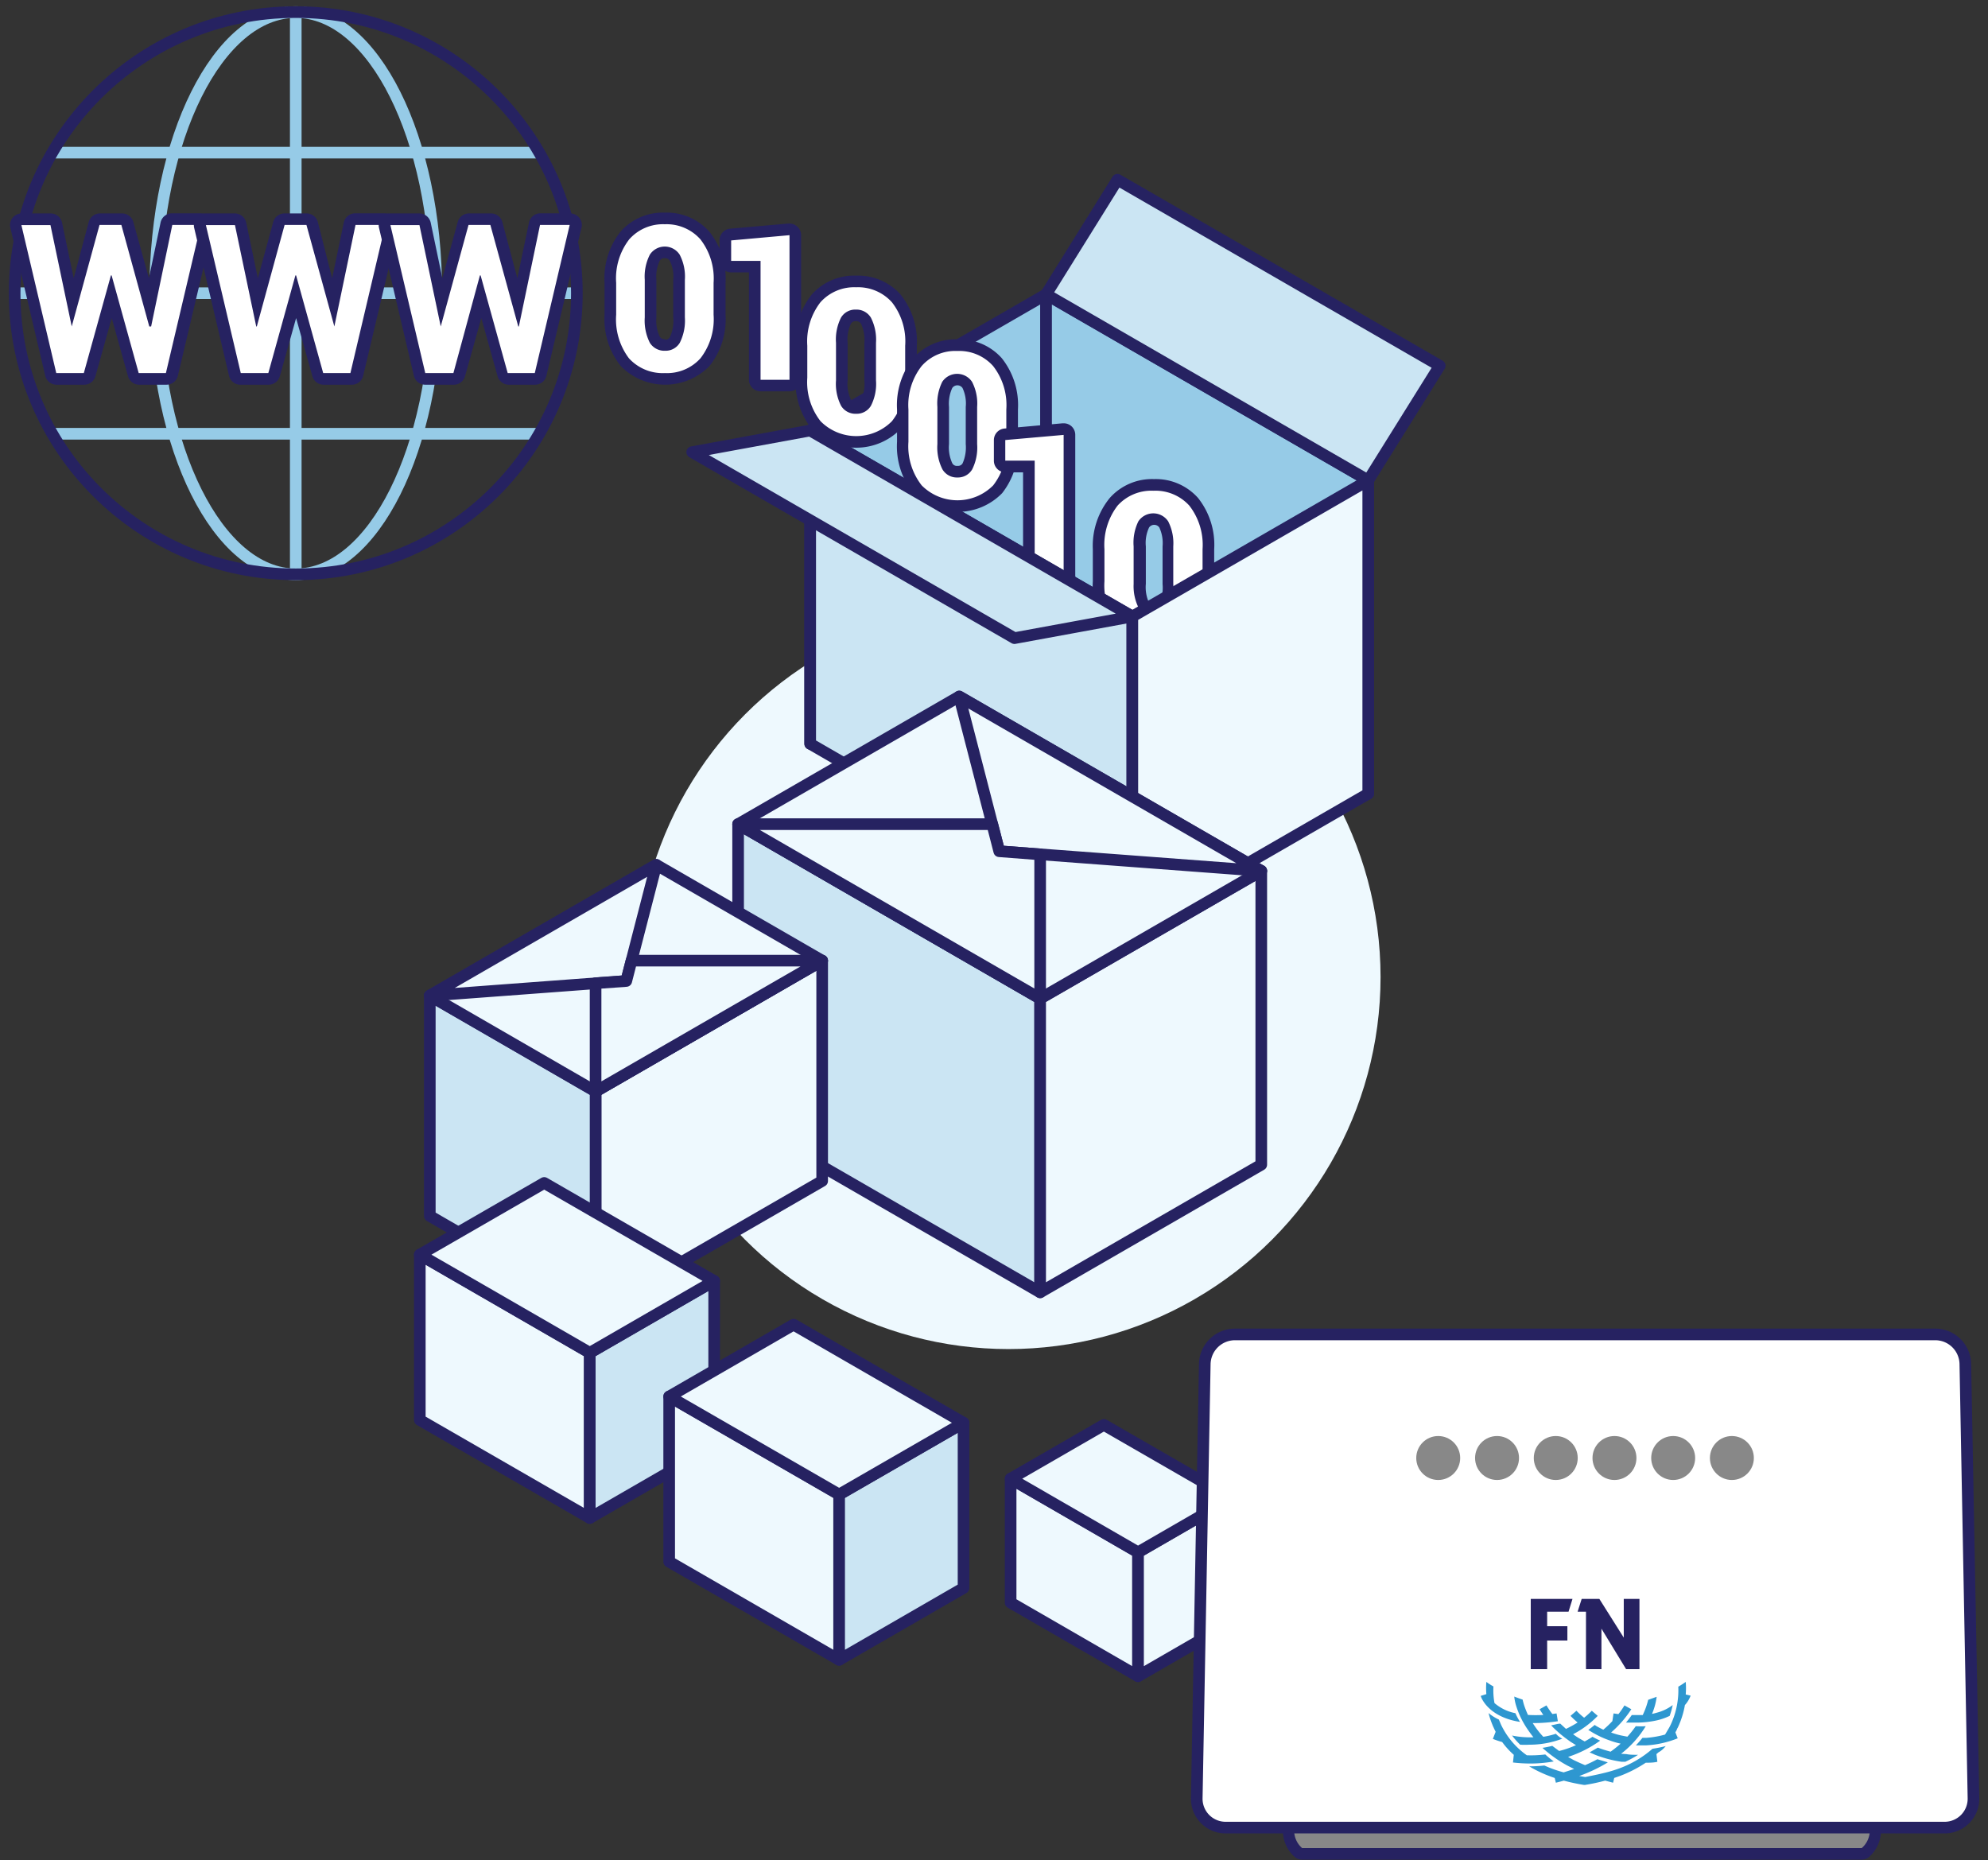 <svg xmlns="http://www.w3.org/2000/svg" viewBox="0 0 171 160">
  <rect x="0" y="0" width="171" height="160" fill="#333333" stroke="none"/>
  <defs>
    <style>
      .cls-1, .cls-2 {
        fill: none;
      }

      .cls-1 {
        stroke: #96cbe7;
      }

      .cls-1, .cls-11, .cls-2, .cls-6, .cls-7, .cls-8, .cls-9 {
        stroke-linejoin: round;
      }

      .cls-11, .cls-2, .cls-6, .cls-7, .cls-8, .cls-9 {
        stroke: #262261;
      }

      .cls-3, .cls-8, .cls-9 {
        fill: #eef9fe;
      }

      .cls-11, .cls-4 {
        fill: #fff;
      }

      .cls-5 {
        fill: #262261;
      }

      .cls-6 {
        fill: #96cbe7;
      }

      .cls-7 {
        fill: #cbe5f3;
      }

      .cls-9 {
        stroke-linecap: round;
      }

      .cls-10 {
        fill: #888;
      }

      .cls-12 {
        fill: #2e97d0;
      }
    </style>
  </defs>
  <g id="_1A" data-name="1A">
    <g>
      <g>
        <ellipse class="cls-1" cx="25.44" cy="25.22" rx="12.09" ry="24.18"/>
        <line class="cls-1" x1="1.25" y1="25.22" x2="49.62" y2="25.22"/>
        <line class="cls-1" x1="4.49" y1="13.13" x2="46.38" y2="13.13"/>
        <line class="cls-1" x1="4.33" y1="37.31" x2="46.32" y2="37.31"/>
        <line class="cls-1" x1="25.44" y1="1.04" x2="25.44" y2="49.4"/>
        <circle class="cls-2" cx="25.44" cy="25.22" r="24.18"/>
      </g>
      <circle class="cls-3" cx="86.75" cy="84.04" r="32"/>
      <g>
        <path class="cls-4" d="M57.19,32.59a4.41,4.41,0,0,1-3.46-1.44,6,6,0,0,1-1.26-4.08V24.33a6,6,0,0,1,1.25-4.08,4.81,4.81,0,0,1,6.9,0,6,6,0,0,1,1.26,4.08v2.74a6,6,0,0,1-1.25,4.08A4.38,4.38,0,0,1,57.19,32.59Zm0-10.88a.92.92,0,0,0-.86.46,3.61,3.61,0,0,0-.36,1.9V27.3a3.71,3.71,0,0,0,.36,1.92,1,1,0,0,0,.88.45.92.92,0,0,0,.85-.45,3.71,3.71,0,0,0,.36-1.92V24.07a3.53,3.53,0,0,0-.37-1.9A.94.94,0,0,0,57.17,21.71Z"/>
        <path class="cls-5" d="M57.17,19.29a3.89,3.89,0,0,1,3.07,1.29,5.48,5.48,0,0,1,1.14,3.75v2.74a5.49,5.49,0,0,1-1.13,3.75,3.87,3.87,0,0,1-3.06,1.27,3.93,3.93,0,0,1-3.09-1.27A5.55,5.55,0,0,1,53,27.07V24.33a5.48,5.48,0,0,1,1.13-3.75,3.87,3.87,0,0,1,3.07-1.29m0,10.88a1.42,1.42,0,0,0,1.27-.68,4.23,4.23,0,0,0,.44-2.19V24.07a4.06,4.06,0,0,0-.45-2.17,1.53,1.53,0,0,0-2.56,0,4.14,4.14,0,0,0-.44,2.17V27.3a4.23,4.23,0,0,0,.44,2.19,1.47,1.47,0,0,0,1.3.68m0-11.88a4.85,4.85,0,0,0-3.82,1.63A6.46,6.46,0,0,0,52,24.33v2.74a6.46,6.46,0,0,0,1.39,4.41,5.34,5.34,0,0,0,7.64,0,6.46,6.46,0,0,0,1.38-4.41V24.33A6.45,6.45,0,0,0,61,19.91a4.89,4.89,0,0,0-3.82-1.62Zm0,10.88a.46.46,0,0,1-.46-.23,3.19,3.19,0,0,1-.28-1.64V24.07a3.2,3.2,0,0,1,.28-1.63.43.43,0,0,1,.44-.23.44.44,0,0,1,.44.24,3,3,0,0,1,.29,1.62V27.3A3.28,3.28,0,0,1,57.62,29a.44.44,0,0,1-.43.22Z"/>
      </g>
      <g>
        <polygon class="cls-6" points="89.98 52.27 69.69 63.98 69.69 37.03 89.98 25.32 89.98 52.27"/>
        <polygon class="cls-6" points="89.98 52.27 117.69 68.27 117.69 41.32 89.98 25.32 89.98 52.27"/>
        <polygon class="cls-7" points="96.12 15.46 89.98 25.32 117.69 41.32 123.84 31.46 96.12 15.46"/>
        <g>
          <path class="cls-4" d="M65.42,33.17a.5.5,0,0,1-.5-.5V22.94h-2a.5.5,0,0,1-.5-.5V20.68a.49.49,0,0,1,.45-.5l5.07-.45a.51.51,0,0,1,.34.13.52.52,0,0,1,.16.37V32.67a.5.5,0,0,1-.5.5Z"/>
          <path class="cls-5" d="M67.91,20.23V32.67H65.42V22.44H62.89V20.68l5-.45m0-1h-.09l-5,.44a1,1,0,0,0-.91,1v1.76a1,1,0,0,0,1,1h1.53v9.23a1,1,0,0,0,1,1h2.49a1,1,0,0,0,1-1V20.23a1,1,0,0,0-.32-.73,1,1,0,0,0-.68-.27Z"/>
        </g>
        <g>
          <path class="cls-4" d="M73.66,38a4.42,4.42,0,0,1-3.46-1.44,6,6,0,0,1-1.26-4.08V29.74a6,6,0,0,1,1.26-4.07,4.79,4.79,0,0,1,6.89,0,6,6,0,0,1,1.27,4.07v2.75a6,6,0,0,1-1.26,4.08A4.42,4.42,0,0,1,73.66,38Zm0-10.88a.92.92,0,0,0-.86.46,3.63,3.63,0,0,0-.35,1.89v3.24a3.6,3.6,0,0,0,.36,1.92.94.94,0,0,0,.87.45.92.92,0,0,0,.85-.45,3.6,3.6,0,0,0,.36-1.92V29.48a3.65,3.65,0,0,0-.36-1.89A1,1,0,0,0,73.64,27.13Z"/>
          <path class="cls-5" d="M73.64,24.71A3.91,3.91,0,0,1,76.72,26a5.45,5.45,0,0,1,1.14,3.74v2.75a5.45,5.45,0,0,1-1.14,3.74,4.32,4.32,0,0,1-6.14,0,5.45,5.45,0,0,1-1.14-3.74V29.74A5.5,5.5,0,0,1,70.57,26a3.89,3.89,0,0,1,3.07-1.29m0,10.88a1.42,1.42,0,0,0,1.27-.68,4.13,4.13,0,0,0,.44-2.19V29.49a4.17,4.17,0,0,0-.44-2.17,1.45,1.45,0,0,0-1.29-.69,1.42,1.42,0,0,0-1.28.69,4.16,4.16,0,0,0-.43,2.17v3.23a4.13,4.13,0,0,0,.44,2.19,1.44,1.44,0,0,0,1.29.68m0-11.88a4.86,4.86,0,0,0-3.82,1.63,6.45,6.45,0,0,0-1.38,4.4v2.75a6.46,6.46,0,0,0,1.39,4.41,5.34,5.34,0,0,0,7.64,0,6.46,6.46,0,0,0,1.39-4.41V29.74a6.45,6.45,0,0,0-1.4-4.41,4.89,4.89,0,0,0-3.82-1.62Zm0,10.88a.44.44,0,0,1-.45-.23,3.1,3.1,0,0,1-.28-1.64V29.49a3.17,3.17,0,0,1,.28-1.64.43.43,0,0,1,.43-.22.47.47,0,0,1,.45.23,3.27,3.27,0,0,1,.28,1.63v3.23a3.16,3.16,0,0,1-.28,1.65.44.44,0,0,1-.43.22Z"/>
        </g>
        <g>
          <path class="cls-4" d="M82.37,43.49A4.4,4.4,0,0,1,78.91,42,6,6,0,0,1,77.64,38V35.22a6,6,0,0,1,1.26-4.08,4.82,4.82,0,0,1,6.89,0,6,6,0,0,1,1.27,4.08V38A6,6,0,0,1,85.8,42,4.37,4.37,0,0,1,82.37,43.49Zm0-10.88a.92.92,0,0,0-.86.45,3.67,3.67,0,0,0-.36,1.9V38.2a3.63,3.63,0,0,0,.36,1.91.93.93,0,0,0,.88.46.91.91,0,0,0,.85-.46,3.66,3.66,0,0,0,.35-1.91V35a3.54,3.54,0,0,0-.36-1.89A.93.93,0,0,0,82.35,32.61Z"/>
          <path class="cls-5" d="M82.35,30.19a3.9,3.9,0,0,1,3.07,1.29,5.45,5.45,0,0,1,1.14,3.74V38a5.51,5.51,0,0,1-1.13,3.75,4.33,4.33,0,0,1-6.15,0A5.46,5.46,0,0,1,78.14,38V35.22a5.45,5.45,0,0,1,1.14-3.74,3.86,3.86,0,0,1,3.07-1.29m0,10.88a1.42,1.42,0,0,0,1.27-.69,4.17,4.17,0,0,0,.43-2.18V35a4.05,4.05,0,0,0-.44-2.16,1.54,1.54,0,0,0-2.56,0A4.17,4.17,0,0,0,80.63,35V38.2a4.16,4.16,0,0,0,.44,2.18,1.44,1.44,0,0,0,1.3.69m0-11.88a4.87,4.87,0,0,0-3.82,1.62,6.49,6.49,0,0,0-1.39,4.41V38a6.47,6.47,0,0,0,1.39,4.42,5.35,5.35,0,0,0,7.65,0A6.47,6.47,0,0,0,87.56,38V35.22a6.48,6.48,0,0,0-1.39-4.41,4.87,4.87,0,0,0-3.82-1.62Zm0,10.88a.44.44,0,0,1-.46-.23,3.22,3.22,0,0,1-.28-1.64V35a3.23,3.23,0,0,1,.28-1.63.54.54,0,0,1,.88,0A3.12,3.12,0,0,1,83.07,35V38.2a3.38,3.38,0,0,1-.27,1.65.44.44,0,0,1-.43.22Z"/>
        </g>
        <g>
          <path class="cls-4" d="M89,50.35a.5.5,0,0,1-.5-.5V40.12h-2a.5.5,0,0,1-.5-.5V37.85a.49.49,0,0,1,.45-.49l5.07-.45a.51.51,0,0,1,.34.13.52.52,0,0,1,.16.37V49.85a.5.5,0,0,1-.5.5Z"/>
          <path class="cls-5" d="M91.49,37.41V49.85H89V39.62H86.47V37.85l5-.44m0-1H91.4l-5,.45a1,1,0,0,0-.91,1v1.77a1,1,0,0,0,1,1H88v9.23a1,1,0,0,0,1,1h2.49a1,1,0,0,0,1-1V37.41a1,1,0,0,0-.32-.74,1,1,0,0,0-.68-.26Z"/>
        </g>
        <g>
          <path class="cls-4" d="M99.24,55.51a4.4,4.4,0,0,1-3.45-1.45A6,6,0,0,1,94.52,50V47.24a6,6,0,0,1,1.26-4.08,4.82,4.82,0,0,1,6.89,0,6,6,0,0,1,1.27,4.08V50a6,6,0,0,1-1.26,4.08A4.39,4.39,0,0,1,99.24,55.51Zm0-10.88a.92.92,0,0,0-.86.45A3.56,3.56,0,0,0,98,47v3.24a3.63,3.63,0,0,0,.36,1.91,1,1,0,0,0,1.73,0,3.66,3.66,0,0,0,.35-1.91V47a3.54,3.54,0,0,0-.36-1.89A.93.93,0,0,0,99.23,44.63Z"/>
          <path class="cls-5" d="M99.23,42.21a3.93,3.93,0,0,1,3.07,1.28,5.5,5.5,0,0,1,1.14,3.75V50a5.51,5.51,0,0,1-1.13,3.75,4.33,4.33,0,0,1-6.15,0A5.46,5.46,0,0,1,95,50V47.24a5.55,5.55,0,0,1,1.13-3.75,3.92,3.92,0,0,1,3.08-1.28m0,10.88a1.42,1.42,0,0,0,1.28-.69,4.17,4.17,0,0,0,.43-2.18V47a4.15,4.15,0,0,0-.44-2.16,1.54,1.54,0,0,0-2.56,0A4.17,4.17,0,0,0,97.51,47v3.24A4.16,4.16,0,0,0,98,52.4a1.43,1.43,0,0,0,1.29.69m0-11.88a4.86,4.86,0,0,0-3.83,1.62A6.52,6.52,0,0,0,94,47.24V50a6.47,6.47,0,0,0,1.39,4.42,5.34,5.34,0,0,0,7.65,0A6.49,6.49,0,0,0,104.44,50V47.24a6.48,6.48,0,0,0-1.39-4.41,4.87,4.87,0,0,0-3.82-1.62Zm0,10.88a.44.44,0,0,1-.45-.23,3.22,3.22,0,0,1-.28-1.64V47a3.11,3.11,0,0,1,.28-1.63.54.54,0,0,1,.88,0A3.21,3.21,0,0,1,100,47v3.24a3.19,3.19,0,0,1-.28,1.65.43.43,0,0,1-.43.22Z"/>
        </g>
        <polygon class="cls-7" points="69.69 63.98 97.4 79.98 97.4 53.03 69.69 37.03 69.69 63.98"/>
        <polygon class="cls-7" points="69.69 37.03 59.54 38.89 87.26 54.89 97.4 53.03 69.69 37.03"/>
        <polygon class="cls-8" points="117.69 68.27 97.4 79.98 97.4 53.03 117.69 41.32 117.69 68.27"/>
      </g>
      <g>
        <g>
          <polygon class="cls-7" points="63.49 96.16 89.47 111.16 89.47 85.89 63.49 70.89 63.49 96.16"/>
          <polygon class="cls-8" points="108.49 100.18 89.47 111.16 89.47 85.89 108.49 74.91 108.49 100.18"/>
          <polygon class="cls-8" points="82.51 59.91 63.49 70.89 89.47 85.89 108.49 74.91 82.51 59.91"/>
          <polygon class="cls-9" points="108.49 74.91 85.95 73.22 82.51 59.91 108.49 74.91"/>
        </g>
        <polygon class="cls-9" points="89.47 85.89 89.47 73.49 85.95 73.22 85.35 70.89 63.49 70.89 89.47 85.89"/>
      </g>
      <g>
        <g>
          <polygon class="cls-8" points="70.72 101.58 51.23 112.83 51.23 93.88 70.72 82.63 70.72 101.58"/>
          <polygon class="cls-7" points="36.97 104.59 51.23 112.83 51.23 93.88 36.97 85.64 36.97 104.59"/>
          <polygon class="cls-8" points="56.45 74.39 70.72 82.63 51.23 93.88 36.97 85.64 56.45 74.39"/>
          <polygon class="cls-9" points="36.97 85.64 53.87 84.38 56.45 74.39 36.97 85.64"/>
        </g>
        <polygon class="cls-9" points="51.23 93.88 51.23 84.57 53.87 84.38 54.32 82.63 70.72 82.63 51.23 93.88"/>
      </g>
      <g>
        <polygon class="cls-8" points="36.11 122.14 50.73 130.57 50.73 116.36 36.11 107.92 36.11 122.14"/>
        <polygon class="cls-7" points="61.43 124.39 50.73 130.57 50.73 116.36 61.43 110.18 61.43 124.39"/>
        <polygon class="cls-8" points="46.81 101.75 36.11 107.92 50.73 116.36 61.43 110.18 46.81 101.75"/>
      </g>
      <g>
        <polygon class="cls-8" points="57.56 134.33 72.18 142.77 72.18 128.55 57.56 120.12 57.56 134.33"/>
        <polygon class="cls-7" points="82.88 136.59 72.18 142.77 72.18 128.55 82.88 122.38 82.88 136.59"/>
        <polygon class="cls-8" points="68.26 113.94 57.56 120.12 72.18 128.55 82.88 122.38 68.26 113.94"/>
      </g>
      <g>
        <polygon class="cls-8" points="86.93 137.85 97.89 144.18 97.89 133.52 86.93 127.19 86.93 137.85"/>
        <polygon class="cls-8" points="105.92 139.54 97.89 144.18 97.89 133.52 105.92 128.88 105.92 139.54"/>
        <polygon class="cls-8" points="94.95 122.56 86.93 127.19 97.89 133.52 105.92 128.88 94.95 122.56"/>
      </g>
      <g>
        <g>
          <path class="cls-10" d="M112,159.46a.5.5,0,0,1-.33-.12,2.54,2.54,0,0,1-.85-1.78v-.36a.5.5,0,0,1,.5-.5h49.48a.5.5,0,0,1,.5.5v.34a2.52,2.52,0,0,1-.86,1.8.48.48,0,0,1-.33.12Z"/>
          <path class="cls-5" d="M160.83,157.2v.34a2,2,0,0,1-.69,1.42H112a2,2,0,0,1-.68-1.42v-.34h49.48m0-1H111.35a1,1,0,0,0-1,1v.34a3,3,0,0,0,1,2.17,1,1,0,0,0,.66.25h48.11a1,1,0,0,0,.67-.25,3,3,0,0,0,1-2.13v-.38a1,1,0,0,0-1-1Z"/>
        </g>
        <path class="cls-11" d="M169.05,117.31a2.59,2.59,0,0,0-2.57-2.53H106.2a2.6,2.6,0,0,0-2.57,2.53l-.69,37.36a2.48,2.48,0,0,0,2.48,2.53h61.85a2.48,2.48,0,0,0,2.48-2.53Z"/>
        <g>
          <circle class="cls-10" cx="123.71" cy="125.41" r="1.89"/>
          <circle class="cls-10" cx="128.77" cy="125.41" r="1.89"/>
          <circle class="cls-10" cx="133.82" cy="125.41" r="1.89"/>
          <circle class="cls-10" cx="138.87" cy="125.41" r="1.89"/>
          <circle class="cls-10" cx="143.92" cy="125.41" r="1.89"/>
          <circle class="cls-10" cx="148.97" cy="125.41" r="1.89"/>
        </g>
        <g>
          <g>
            <path class="cls-12" d="M130.35,147.36a3.91,3.91,0,0,1-1.8-.87,6.08,6.08,0,0,1-.09-1.43,5.3,5.3,0,0,1-.61-.39h0a6.48,6.48,0,0,0,0,1.05l-.48.15c0,.09.6,1.81,3.38,2.24A5,5,0,0,1,130.35,147.36Z"/>
            <path class="cls-12" d="M145,145.75a6.82,6.82,0,0,0,0-1.08h0c-.2.14-.41.28-.64.41a7,7,0,0,1-.64,3.24c-.05.1-.1.21-.16.31s-.22.38-.34.57a8.63,8.63,0,0,1-1.58.28l-.36,0c-.18.22-.37.44-.57.65h.87a8.57,8.57,0,0,0,2.73-.61l-.2-.51.13-.24c0-.07.07-.14.1-.22a7.66,7.66,0,0,0,.59-1.89,2.47,2.47,0,0,0,.49-.81Z"/>
            <path class="cls-12" d="M143.28,150.19a11,11,0,0,1-1.14.23l0,0a9,9,0,0,1-3,1.74c-.31.11-.64.21-1,.3-.73.19-1.79.39-1.79.39l-.51-.09a13.11,13.11,0,0,0,2.46-1.17l-.9-.27a11.62,11.62,0,0,1-1.06.51q-.51-.21-1-.45l-.46-.26a10,10,0,0,0,2.76-1.4c-.22-.1-.45-.21-.66-.33-.21.14-.44.27-.67.4-.26-.14-.5-.28-.73-.43l-.27-.19a8.23,8.23,0,0,0,2.12-1.58l-.51-.44a6.76,6.76,0,0,1-.66.6,6.48,6.48,0,0,1-.66-.6h0l-.51.44a7.24,7.24,0,0,0,.61.57,9.32,9.32,0,0,1-1,.55l-.49-.45c-.23,0-.53.11-.79.14l.16.17a10.43,10.43,0,0,0,1.17,1l.33.24.48.3a8.22,8.22,0,0,1-1.45.5l-.59-.44v0a8.33,8.33,0,0,1-.84.17l.07.07a11.1,11.1,0,0,0,2.06,1.45l.59.3-.9.29a10.78,10.78,0,0,1-1.66-.59,11.38,11.38,0,0,1-1.31.07h0a11.08,11.08,0,0,0,2.2,1l.1.41c.23-.06.46-.11.68-.18a17.37,17.37,0,0,0,1.73.37h.1a17.37,17.37,0,0,0,1.73-.37l.68.18.1-.41.54-.19a10.89,10.89,0,0,0,2.17-1.12c.32,0,.66,0,1-.08l-.08-.66.17-.15C142.93,150.58,143.11,150.39,143.28,150.19Z"/>
            <path class="cls-12" d="M139.44,150.85a8.81,8.81,0,0,0,2.12-2.37,7.88,7.88,0,0,1-.86,0,8.85,8.85,0,0,1-.72.9l-.56-.11a6.38,6.38,0,0,1-.84-.25,9.53,9.53,0,0,0,1.74-2l-.59-.33a7.17,7.17,0,0,1-.52.75l-.42-.06-.1.66a8.05,8.05,0,0,1-.78.74c-.21-.1-.42-.21-.61-.32l-.13-.09c-.16.13-.34.28-.55.43l.18.11a8.15,8.15,0,0,0,1.62.78,7,7,0,0,0,.73.23l.25.06a10.79,10.79,0,0,1-.86.69c-.33-.09-.65-.18-.94-.29l-.16-.06-.71.41.48.21a10.24,10.24,0,0,0,2.28.6l.31,0a8.87,8.87,0,0,0,1.1-.6c-.36,0-.71,0-1-.06Z"/>
            <path class="cls-12" d="M142.5,147.32a3.89,3.89,0,0,1-.4.1,5.5,5.5,0,0,0,.4-1.47l-.73.26a6.47,6.47,0,0,1-.47,1.31l-.79,0h-.15c-.12.17-.29.4-.5.65l.51,0h.28a8.23,8.23,0,0,0,1.85-.19,5.2,5.2,0,0,0,1.12-.39,6.61,6.61,0,0,0,.26-.93A3.87,3.87,0,0,1,142.5,147.32Z"/>
            <path class="cls-12" d="M132.92,150.91a10.23,10.23,0,0,1-1.59.07c-.13-.1-.27-.19-.39-.3a6.78,6.78,0,0,1-1.84-2.36l-.09-.22h0a1.54,1.54,0,0,1-.08-.19,4.13,4.13,0,0,1-.89-.56,7,7,0,0,0,.33,1,1.89,1.89,0,0,0,.11.25c.05.12.11.24.17.36l-.24.61a6.85,6.85,0,0,0,.8.27,6.88,6.88,0,0,0,1,1.1h0l-.07.66a13.27,13.27,0,0,0,1.51.09,11.67,11.67,0,0,0,2-.18A8.36,8.36,0,0,1,132.92,150.91Z"/>
            <path class="cls-12" d="M133.83,149.13a7.1,7.1,0,0,1-1.08.26,7.31,7.31,0,0,1-.65-.79c-.09-.13-.18-.26-.26-.39H132a13.71,13.71,0,0,0,2-.16l-.11-.67-.36.05a7.27,7.27,0,0,1-.51-.74l-.59.33s.12.2.32.49a11.74,11.74,0,0,1-1.32,0,8.85,8.85,0,0,1-.33-.83c-.06-.19-.1-.36-.13-.49-.25-.08-.49-.17-.72-.26a4.16,4.16,0,0,0,.19.88h0a7.58,7.58,0,0,0,1,2c.14.2.29.41.46.62a7.44,7.44,0,0,1-1.84-.15,6.59,6.59,0,0,0,.7.79,7.39,7.39,0,0,0,.8,0,7.89,7.89,0,0,0,2.83-.52C134.21,149.48,134,149.31,133.83,149.13Z"/>
          </g>
          <g>
            <polygon class="cls-5" points="131.67 137.53 135.26 137.53 134.92 138.63 133.08 138.63 133.08 139.88 134.82 139.88 134.82 141.11 133.08 141.11 133.08 143.57 131.67 143.57 131.67 137.53"/>
            <polygon class="cls-5" points="139.67 137.53 139.67 140.86 137.57 137.53 136.05 137.53 135.7 138.63 136.42 138.63 136.42 143.57 137.75 143.57 137.75 140.09 139.87 143.57 141.02 143.57 141.02 137.53 139.67 137.53"/>
          </g>
        </g>
      </g>
      <g>
        <g>
          <path class="cls-4" d="M11.93,32.59a.5.5,0,0,1-.48-.36L9.57,25.46,7.69,32.23a.5.5,0,0,1-.48.36H4.84a.51.51,0,0,1-.49-.38l-3-12.73a.51.51,0,0,1,.1-.43.49.49,0,0,1,.39-.19h2.5a.5.5,0,0,1,.49.4l1.43,6.8,1.86-6.83a.5.5,0,0,1,.49-.37h1.88a.5.5,0,0,1,.48.37l1.88,6.84,1.42-6.81a.51.51,0,0,1,.49-.4h2.49a.51.51,0,0,1,.4.19.51.51,0,0,1,.09.43l-3,12.73a.5.5,0,0,1-.49.38Z"/>
          <path class="cls-5" d="M17.27,19.36h0m0,0-3,12.73H11.93L9.6,23.69H9.54l-2.33,8.4H4.84l-3-12.73h2.5l1.83,8.72h0l2.39-8.73h1.88l2.4,8.73H13l1.82-8.73h2.49m0-1h-2.5a1,1,0,0,0-1,.8l-1,4.78L11.47,19.1a1,1,0,0,0-1-.74H8.63a1,1,0,0,0-1,.74L6.34,23.93l-1-4.77a1,1,0,0,0-1-.8H1.86a1,1,0,0,0-.78.38,1,1,0,0,0-.19.85l3,12.73a1,1,0,0,0,1,.77H7.21a1,1,0,0,0,1-.73l1.4-5,1.4,5a1,1,0,0,0,1,.73H14.3a1,1,0,0,0,1-.77l3-12.66a1,1,0,0,0,.05-.3,1,1,0,0,0-1-1Z"/>
        </g>
        <g>
          <path class="cls-4" d="M27.8,32.59a.5.5,0,0,1-.48-.36l-1.88-6.77-1.88,6.77a.5.5,0,0,1-.48.36H20.71a.51.51,0,0,1-.49-.38l-3-12.73a.51.51,0,0,1,.1-.43.49.49,0,0,1,.39-.19h2.5a.5.5,0,0,1,.49.4l1.43,6.8L24,19.23a.5.5,0,0,1,.49-.37h1.88a.5.5,0,0,1,.48.37l1.88,6.84,1.42-6.81a.5.5,0,0,1,.49-.4h2.49a.51.51,0,0,1,.4.19.51.51,0,0,1,.09.43l-3,12.73a.51.51,0,0,1-.49.38Z"/>
          <path class="cls-5" d="M33.14,19.36h0m0,0-3,12.73H27.8l-2.33-8.4h-.06l-2.33,8.4H20.71l-3-12.73h2.5l1.83,8.72h.05l2.39-8.73h1.88l2.4,8.73h0l1.82-8.73h2.49m0-1h-2.5a1,1,0,0,0-1,.8l-1,4.78L27.34,19.1a1,1,0,0,0-1-.74H24.5a1,1,0,0,0-1,.74l-1.32,4.83-1-4.77a1,1,0,0,0-1-.8h-2.5a1,1,0,0,0-.78.38,1,1,0,0,0-.2.85l3,12.73a1,1,0,0,0,1,.77h2.37a1,1,0,0,0,1-.73l1.4-5,1.4,5a1,1,0,0,0,1,.73h2.37a1,1,0,0,0,1-.77l3-12.66a1,1,0,0,0,0-.3,1,1,0,0,0-1-1Z"/>
        </g>
        <g>
          <path class="cls-4" d="M43.67,32.59a.5.5,0,0,1-.48-.36l-1.88-6.77-1.88,6.77a.5.5,0,0,1-.48.36H36.58a.51.51,0,0,1-.49-.38l-3-12.73a.51.51,0,0,1,.1-.43.49.49,0,0,1,.39-.19h2.5a.5.5,0,0,1,.49.4L38,26.06l1.87-6.83a.5.5,0,0,1,.49-.37h1.88a.5.5,0,0,1,.48.37l1.88,6.84L46,19.26a.5.5,0,0,1,.49-.4H49a.48.48,0,0,1,.39.19.51.51,0,0,1,.1.43l-3,12.73a.51.51,0,0,1-.49.38Z"/>
          <path class="cls-5" d="M49,19.36h0m0,0L46,32.09H43.67l-2.33-8.4h-.06L39,32.09H36.58l-3-12.73h2.5l1.83,8.72h0l2.39-8.73h1.88l2.4,8.73h.05l1.82-8.73H49m0-1h-2.5a1,1,0,0,0-1,.8l-1,4.78L43.21,19.1a1,1,0,0,0-1-.74H40.37a1,1,0,0,0-1,.74l-1.32,4.83-1-4.77a1,1,0,0,0-1-.8H33.6a1,1,0,0,0-1,1.23l3,12.73a1,1,0,0,0,1,.77H39a1,1,0,0,0,1-.73l1.4-5,1.4,5a1,1,0,0,0,1,.73H46a1,1,0,0,0,1-.77l3-12.66a1,1,0,0,0,.05-.3,1,1,0,0,0-1-1Z"/>
        </g>
      </g>
    </g>
  </g>
</svg>
